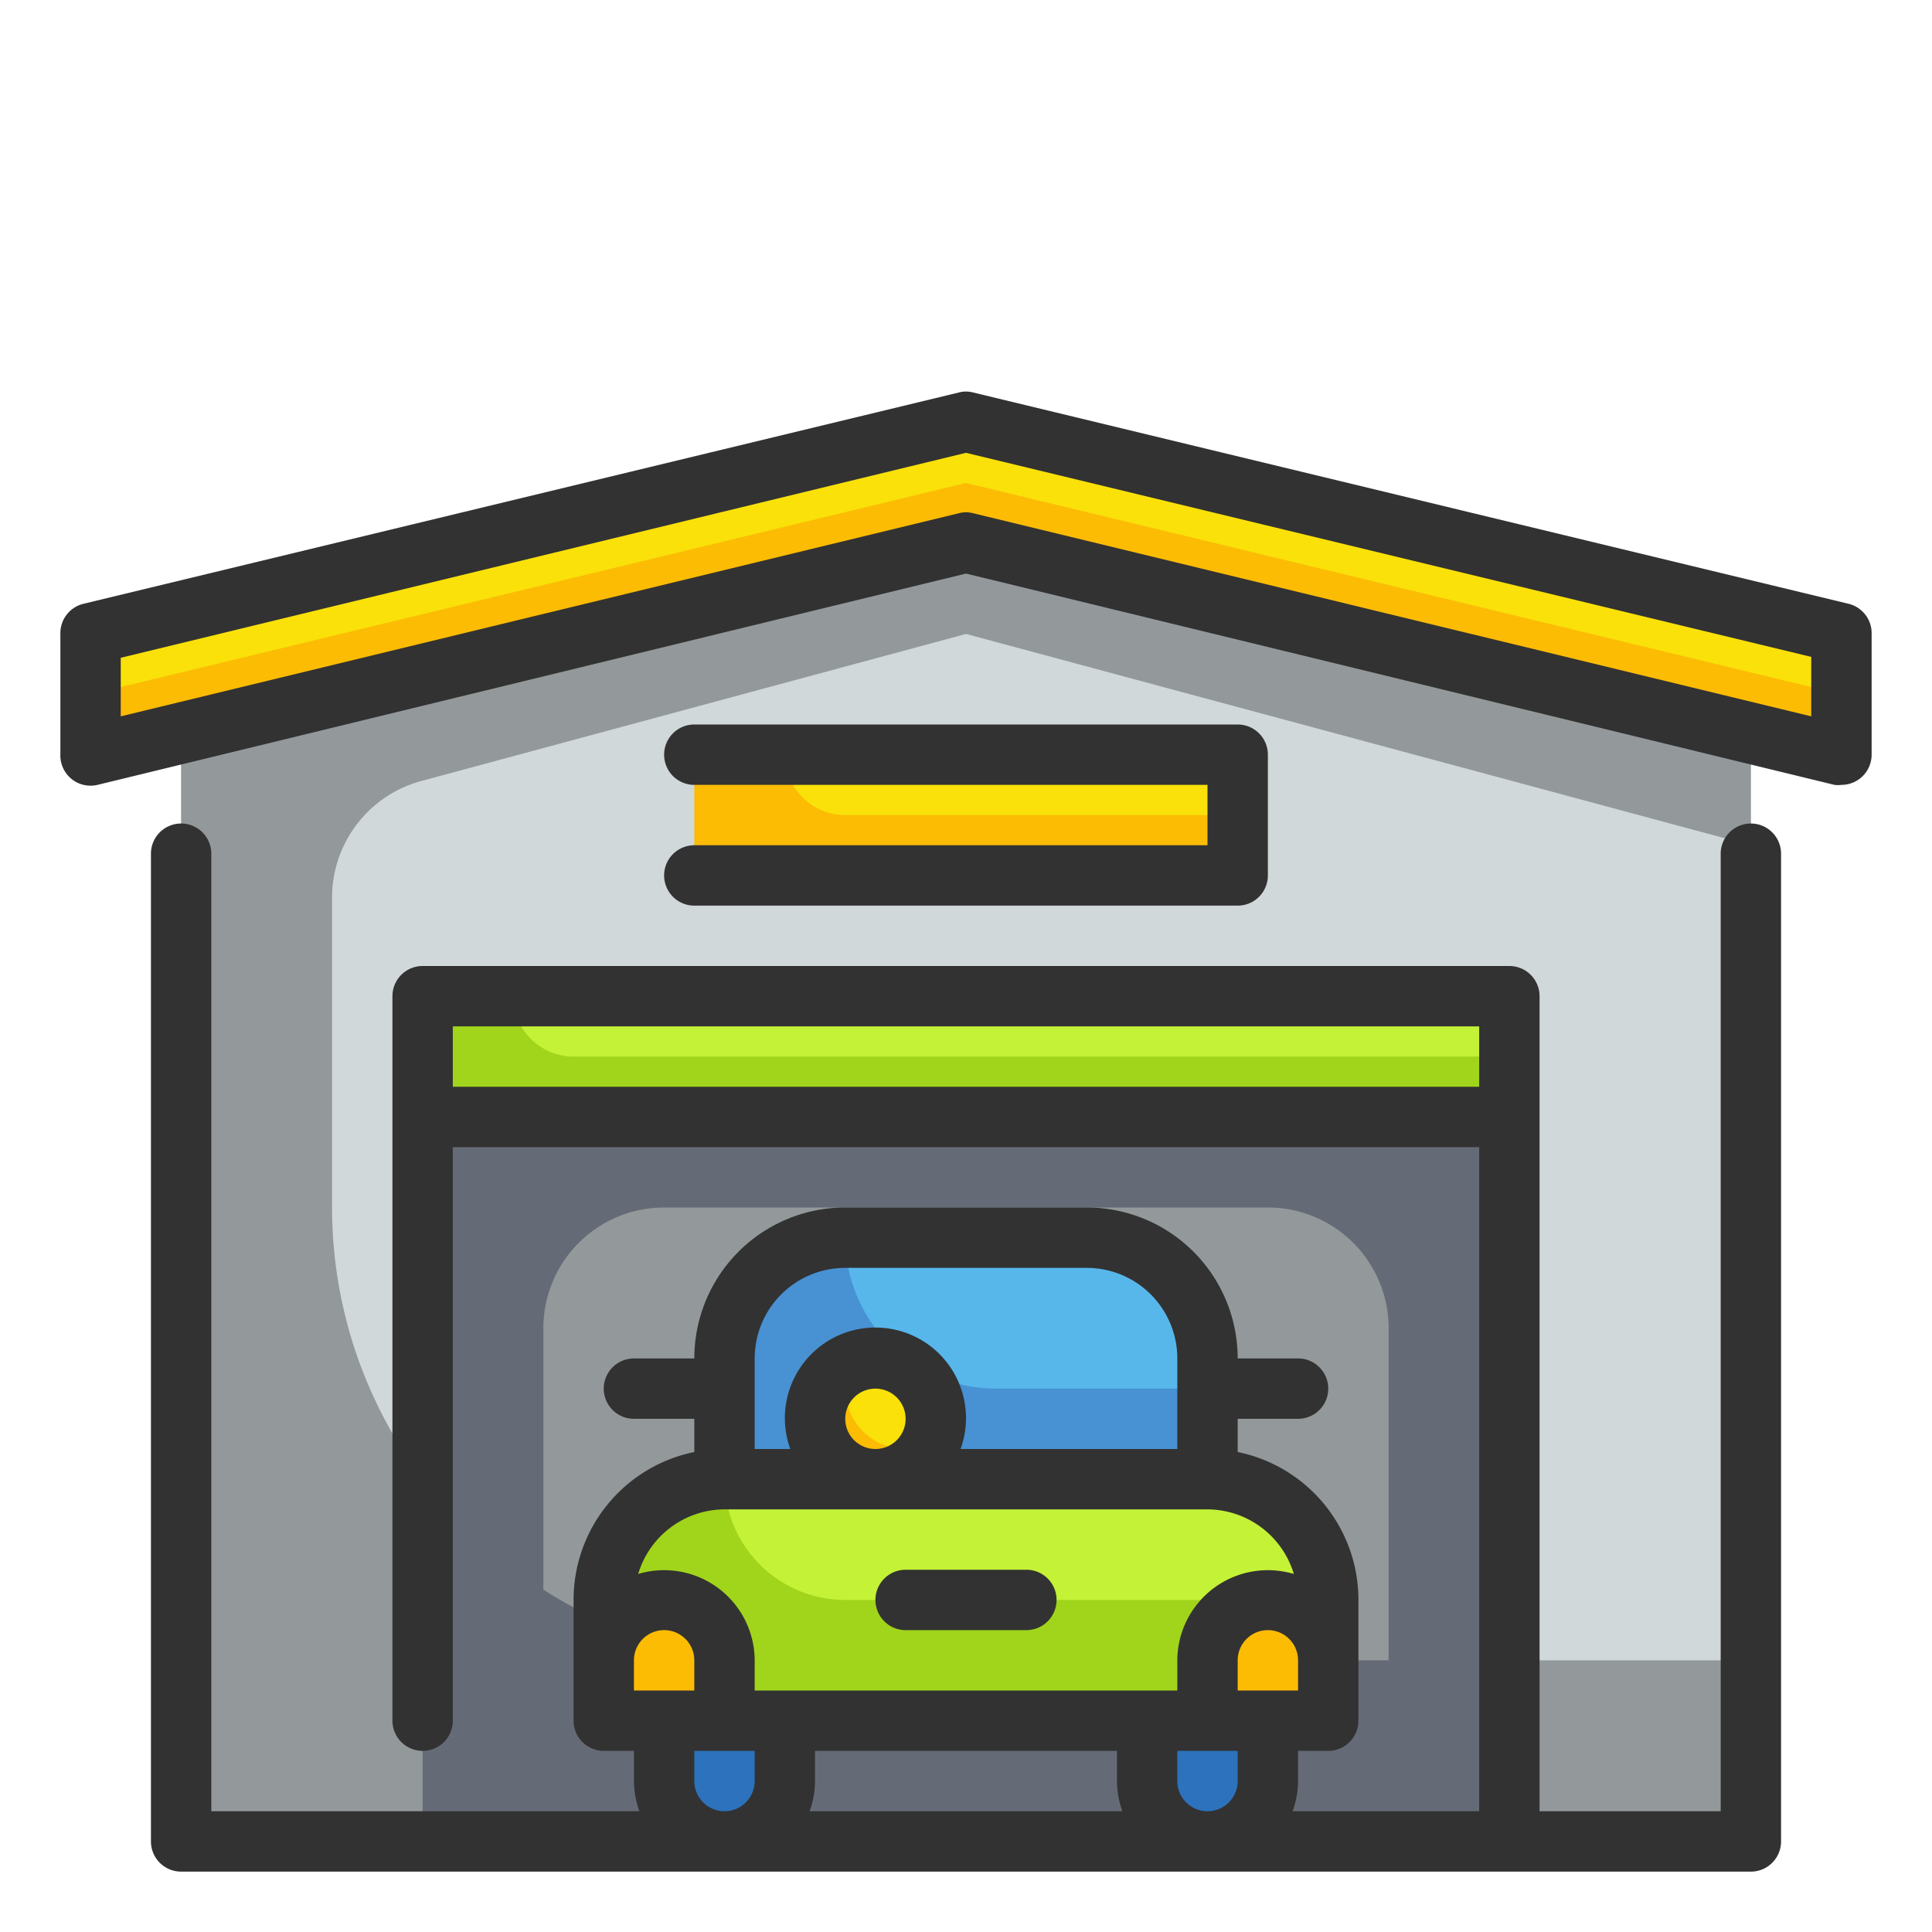<svg xmlns="http://www.w3.org/2000/svg" id="Fill_Outline" height="512" viewBox="0 0 64 64" width="512" data-name="Fill Outline"><g id="Stroke_copy_3" data-name="Stroke copy 3"><path d="m58 61h-52v-38l26-7 26 7z" fill="#d0d8da"></path><path d="m14 25.86 18-4.86 26 7v-5l-26-7-26 7v38h52v-6h-32a15 15 0 0 1 -15-15v-10.28a4 4 0 0 1 3-3.86z" fill="#93999a"></path><path d="m14 33h36v28h-36z" fill="#656b76"></path><path d="m22 40a4 4 0 0 0 -4 4v8.66a14.88 14.88 0 0 0 8 2.34h20v-11a4 4 0 0 0 -4-4z" fill="#93999a"></path><path d="m23 25h18v4h-18z" fill="#fcbc04"></path><path d="m26 25h15a0 0 0 0 1 0 0v2a0 0 0 0 1 0 0h-13a2 2 0 0 1 -2-2 0 0 0 0 1 0 0z" fill="#f9e109"></path><path d="m14 33h36v4h-36z" fill="#a1d51c"></path><path d="m17 33h33a0 0 0 0 1 0 0v2a0 0 0 0 1 0 0h-31a2 2 0 0 1 -2-2 0 0 0 0 1 0 0z" fill="#c4f236"></path><path d="m24 49h16a4 4 0 0 1 4 4v4a0 0 0 0 1 0 0h-24a0 0 0 0 1 0 0v-4a4 4 0 0 1 4-4z" fill="#a1d51c"></path><path d="m24 49h16a4 4 0 0 1 4 4 0 0 0 0 1 0 0h-16a4 4 0 0 1 -4-4 0 0 0 0 1 0 0z" fill="#c4f236"></path><path d="m22 57h4a0 0 0 0 1 0 0v2a2 2 0 0 1 -2 2 2 2 0 0 1 -2-2v-2a0 0 0 0 1 0 0z" fill="#2d72bc"></path><path d="m38 57h4a0 0 0 0 1 0 0v2a2 2 0 0 1 -2 2 2 2 0 0 1 -2-2v-2a0 0 0 0 1 0 0z" fill="#2d72bc"></path><path d="m28 41h8a4 4 0 0 1 4 4v4a0 0 0 0 1 0 0h-16a0 0 0 0 1 0 0v-4a4 4 0 0 1 4-4z" fill="#4891d3"></path><path d="m28 41h8a4 4 0 0 1 4 4v1a0 0 0 0 1 0 0h-7a5 5 0 0 1 -5-5 0 0 0 0 1 0 0z" fill="#57b7eb"></path><circle cx="29" cy="47" fill="#f9e109" r="2"></circle><g fill="#fcbc04"><path d="m30 48a2 2 0 0 1 -2-2 2 2 0 0 1 .18-.82 2 2 0 1 0 2.64 2.64 2 2 0 0 1 -.82.18z"></path><path d="m22 53a2 2 0 0 1 2 2v2a0 0 0 0 1 0 0h-4a0 0 0 0 1 0 0v-2a2 2 0 0 1 2-2z"></path><path d="m42 53a2 2 0 0 1 2 2v2a0 0 0 0 1 0 0h-4a0 0 0 0 1 0 0v-2a2 2 0 0 1 2-2z"></path><path d="m32 14-29 7v4l29-7 29 7v-4z"></path></g><path d="m32 14-29 7v2l29-7 29 7v-2z" fill="#f9e109"></path></g><g id="Outline_copy" fill="#323232" data-name="Outline copy"><path d="m61.23 20-29-7a.9.9 0 0 0 -.46 0l-29 7a1 1 0 0 0 -.77 1v4a1 1 0 0 0 1.23 1l28.77-7 28.77 7a.85.85 0 0 0 .23 0 1 1 0 0 0 1-1v-4a1 1 0 0 0 -.77-1zm-1.23 3.73-27.77-6.73a.9.9 0 0 0 -.46 0l-27.77 6.73v-1.94l28-6.79 28 6.76z"></path><path d="m23 28a1 1 0 0 0 0 2h18a1 1 0 0 0 1-1v-4a1 1 0 0 0 -1-1h-18a1 1 0 0 0 0 2h17v2z"></path><path d="m30 54h4a1 1 0 0 0 0-2h-4a1 1 0 0 0 0 2z"></path><path d="m58 27.28a1 1 0 0 0 -1 1v31.72h-6v-27a1 1 0 0 0 -1-1h-36a1 1 0 0 0 -1 1v24a1 1 0 0 0 2 0v-19h34v22h-6.18a3 3 0 0 0 .18-1v-1h1a1 1 0 0 0 1-1v-4a5 5 0 0 0 -4-4.9v-1.1h2a1 1 0 0 0 0-2h-2a5 5 0 0 0 -5-5h-8a5 5 0 0 0 -5 5h-2a1 1 0 0 0 0 2h2v1.1a5 5 0 0 0 -4 4.9v4a1 1 0 0 0 1 1h1v1a3 3 0 0 0 .18 1h-14.18v-31.72a1 1 0 0 0 -2 0v32.72a1 1 0 0 0 1 1h52a1 1 0 0 0 1-1v-32.72a1 1 0 0 0 -1-1zm-43 8.72v-2h34v2zm26 23a1 1 0 0 1 -2 0v-1h2zm-20-3v-1a1 1 0 0 1 2 0v1zm6 2h10v1a3 3 0 0 0 .18 1h-10.36a3 3 0 0 0 .18-1zm16-2h-2v-1a1 1 0 0 1 2 0zm-18-11a3 3 0 0 1 3-3h8a3 3 0 0 1 3 3v3h-7.18a3 3 0 1 0 -5.64 0h-1.18zm3 2a1 1 0 1 1 1 1 1 1 0 0 1 -1-1zm-4 3h16a3 3 0 0 1 2.86 2.14 3 3 0 0 0 -3.86 2.86v1h-14v-1a3 3 0 0 0 -3.86-2.86 3 3 0 0 1 2.86-2.14zm-1 9v-1h2v1a1 1 0 0 1 -2 0z"></path></g></svg>